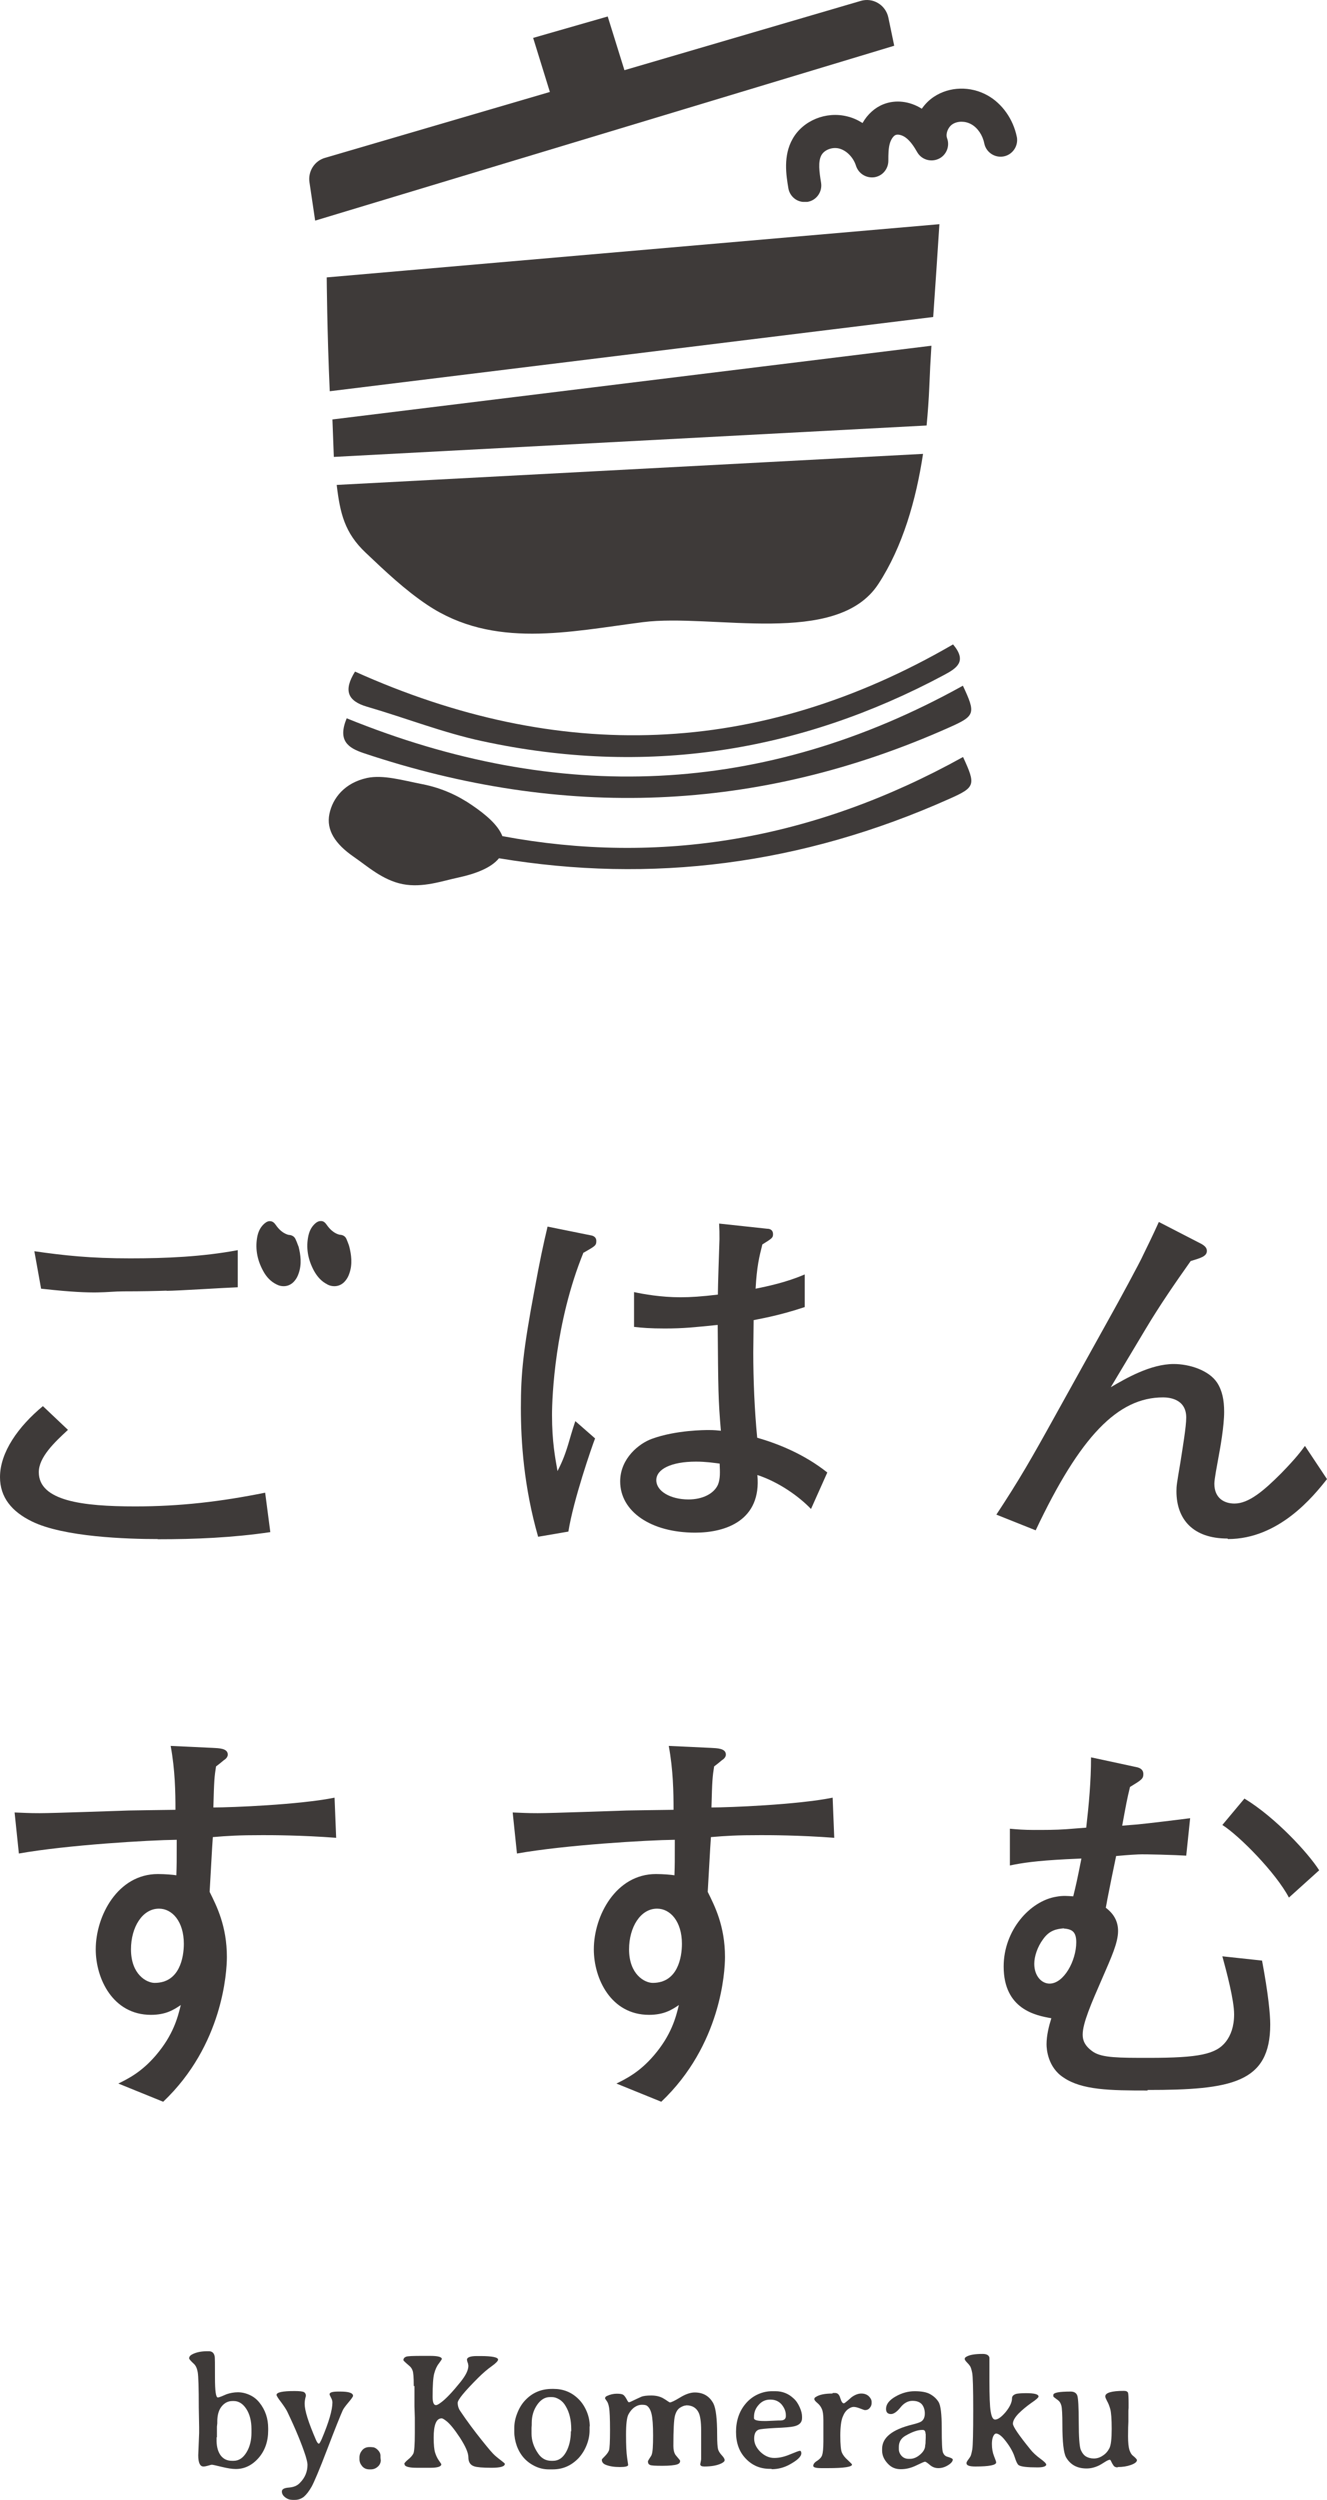 <?xml version="1.0" encoding="UTF-8"?>
<svg xmlns="http://www.w3.org/2000/svg" width="77" height="145" viewBox="0 0 77 145" fill="none">
  <path d="M10.976 136.781C10.976 136.688 11.049 136.605 11.183 136.543C11.42 136.429 11.699 136.378 12.019 136.378H12.123C12.298 136.378 12.412 136.471 12.453 136.657C12.474 136.719 12.474 137.144 12.474 137.91C12.474 138.676 12.525 139.059 12.639 139.059C12.68 139.059 12.742 139.038 12.856 138.996L13.145 138.872C13.351 138.8 13.579 138.758 13.806 138.758C14.033 138.758 14.26 138.81 14.487 138.914C14.714 139.017 14.9 139.162 15.055 139.359C15.396 139.783 15.561 140.28 15.561 140.849V140.973C15.561 141.605 15.375 142.143 15.004 142.568C14.632 142.992 14.188 143.209 13.682 143.209C13.475 143.209 13.207 143.168 12.866 143.085C12.525 143.002 12.339 142.961 12.298 142.961C12.257 142.961 12.184 142.982 12.081 143.013C11.978 143.044 11.885 143.064 11.803 143.064C11.606 143.064 11.503 142.847 11.503 142.412L11.555 141.118V140.777L11.534 139.638C11.534 138.5 11.513 137.816 11.472 137.589C11.431 137.361 11.358 137.216 11.265 137.123C11.069 136.947 10.976 136.833 10.976 136.792V136.781ZM12.567 141.367V141.605C12.577 141.957 12.659 142.226 12.814 142.433C12.98 142.64 13.186 142.733 13.465 142.733H13.558C13.857 142.733 14.105 142.568 14.301 142.247C14.498 141.926 14.591 141.543 14.591 141.108V140.891C14.591 140.415 14.487 140.021 14.291 139.721C14.095 139.421 13.847 139.266 13.568 139.266H13.486C13.227 139.266 13.021 139.379 12.856 139.586C12.691 139.793 12.608 140.083 12.608 140.456V140.559L12.587 140.756V141.367H12.567Z" fill="#3E3A39"></path>
  <path d="M17.678 139.431C17.678 139.814 17.895 140.508 18.339 141.532C18.401 141.667 18.452 141.739 18.504 141.739C18.535 141.739 18.587 141.646 18.669 141.47C19.082 140.497 19.289 139.783 19.289 139.348C19.289 139.255 19.258 139.162 19.206 139.069C19.154 138.965 19.123 138.903 19.123 138.872C19.123 138.769 19.289 138.717 19.619 138.717H19.753C20.239 138.717 20.486 138.8 20.486 138.965C20.486 139.007 20.394 139.141 20.218 139.348C20.043 139.555 19.929 139.711 19.888 139.804C19.743 140.125 19.444 140.87 18.989 142.06C18.535 143.251 18.225 143.975 18.081 144.234C17.936 144.493 17.781 144.689 17.637 144.814C17.482 144.938 17.306 145 17.11 145H16.986C16.831 145 16.687 144.959 16.552 144.855C16.428 144.762 16.356 144.648 16.356 144.514C16.356 144.379 16.49 144.306 16.759 144.286C17.027 144.265 17.244 144.182 17.399 144.017C17.698 143.716 17.843 143.365 17.843 142.961C17.843 142.857 17.802 142.681 17.73 142.443C17.502 141.739 17.151 140.891 16.676 139.897C16.614 139.762 16.49 139.576 16.315 139.338C16.129 139.1 16.046 138.955 16.046 138.914C16.046 138.758 16.398 138.686 17.089 138.686C17.378 138.686 17.554 138.707 17.637 138.748C17.709 138.789 17.75 138.862 17.75 138.965C17.698 139.152 17.678 139.297 17.678 139.41V139.431Z" fill="#3E3A39"></path>
  <path d="M22.097 142.681C22.097 142.826 22.046 142.961 21.932 143.064C21.819 143.168 21.684 143.23 21.519 143.23H21.436C21.261 143.23 21.116 143.168 21.013 143.044C20.91 142.919 20.858 142.795 20.858 142.64V142.536C20.858 142.381 20.91 142.247 21.013 142.122C21.116 141.998 21.261 141.936 21.436 141.936H21.519C21.519 141.936 21.602 141.946 21.622 141.946C21.715 141.946 21.819 141.998 21.922 142.102C22.025 142.205 22.077 142.319 22.077 142.433V142.536L22.087 142.661L22.097 142.681Z" fill="#3E3A39"></path>
  <path d="M24.008 138.396C24.008 137.899 23.987 137.599 23.935 137.485C23.894 137.371 23.822 137.278 23.729 137.206C23.522 137.03 23.409 136.926 23.409 136.895C23.409 136.802 23.46 136.74 23.553 136.699C23.646 136.657 23.977 136.647 24.545 136.647H24.958C25.412 136.647 25.639 136.709 25.639 136.833C25.639 136.843 25.577 136.937 25.464 137.092C25.34 137.247 25.257 137.444 25.195 137.672C25.133 137.899 25.102 138.355 25.102 139.017C25.102 139.338 25.164 139.504 25.298 139.504C25.36 139.504 25.453 139.452 25.577 139.359C25.866 139.152 26.248 138.748 26.723 138.158C27.023 137.785 27.178 137.475 27.178 137.216L27.157 137.092L27.116 136.978L27.095 136.874C27.095 136.73 27.291 136.657 27.673 136.657H27.88C28.561 136.657 28.902 136.73 28.902 136.864C28.902 136.937 28.778 137.071 28.53 137.247C28.282 137.423 28.014 137.651 27.725 137.941C26.951 138.717 26.558 139.193 26.558 139.369C26.558 139.545 26.61 139.711 26.713 139.856C27.116 140.456 27.529 141.005 27.942 141.522C28.355 142.04 28.613 142.34 28.727 142.433C28.83 142.526 28.954 142.619 29.088 142.723C29.222 142.826 29.294 142.888 29.294 142.909C29.294 143.064 29.036 143.137 28.52 143.137C28.004 143.137 27.663 143.106 27.518 143.054C27.291 142.982 27.178 142.806 27.178 142.536C27.178 142.267 27.012 141.895 26.692 141.398C26.372 140.911 26.104 140.58 25.887 140.415C25.763 140.321 25.68 140.27 25.629 140.27C25.319 140.27 25.164 140.642 25.164 141.387C25.164 141.802 25.195 142.091 25.247 142.257C25.298 142.423 25.371 142.578 25.464 142.712C25.556 142.847 25.608 142.919 25.608 142.93C25.608 143.064 25.402 143.137 24.989 143.137H24.163C23.791 143.137 23.564 143.085 23.491 142.992L23.46 142.888C23.46 142.888 23.533 142.775 23.677 142.661C23.822 142.547 23.925 142.433 23.987 142.309C24.039 142.195 24.07 141.802 24.07 141.118V140.228L24.049 139.576C24.049 139.286 24.049 138.893 24.049 138.396H24.008Z" fill="#3E3A39"></path>
  <path d="M34.21 140.735V140.973C34.21 141.243 34.158 141.522 34.044 141.812C33.931 142.102 33.776 142.35 33.58 142.568C33.156 143.013 32.661 143.23 32.072 143.23H31.845C31.566 143.23 31.298 143.168 31.06 143.054C30.534 142.806 30.183 142.402 29.986 141.864C29.893 141.595 29.842 141.325 29.842 141.067V140.829C29.842 140.559 29.893 140.28 30.007 139.99C30.121 139.69 30.275 139.431 30.482 139.214C30.895 138.779 31.411 138.562 32.031 138.562H32.124C32.692 138.562 33.177 138.758 33.58 139.162C33.786 139.369 33.941 139.617 34.055 139.897C34.168 140.176 34.22 140.456 34.22 140.735H34.21ZM33.146 141.025V140.901C33.146 140.373 33.043 139.928 32.826 139.566C32.733 139.4 32.609 139.266 32.454 139.172C32.299 139.079 32.165 139.038 32.041 139.038H31.897C31.618 139.038 31.37 139.193 31.163 139.493C30.957 139.793 30.854 140.145 30.854 140.539V140.653L30.843 140.818V141.046C30.843 141.087 30.843 141.118 30.843 141.16C30.843 141.553 30.967 141.936 31.225 142.309C31.422 142.599 31.68 142.733 31.989 142.733H32.093C32.413 142.733 32.661 142.557 32.847 142.226C33.032 141.895 33.125 141.481 33.125 141.015L33.146 141.025Z" fill="#3E3A39"></path>
  <path d="M39.806 139.524C39.713 139.524 39.6 139.566 39.465 139.649C39.331 139.731 39.228 139.887 39.166 140.114C39.104 140.342 39.073 140.932 39.073 141.874C39.073 142.091 39.114 142.267 39.197 142.392L39.29 142.505C39.404 142.63 39.465 142.712 39.465 142.733C39.465 142.837 39.414 142.899 39.3 142.94C39.135 142.992 38.856 143.023 38.443 143.023C38.03 143.023 37.793 143.013 37.71 142.971C37.627 142.93 37.596 142.868 37.596 142.754L37.658 142.64C37.751 142.495 37.813 142.412 37.813 142.381C37.875 142.226 37.896 141.853 37.896 141.263C37.896 140.673 37.865 140.249 37.803 140C37.741 139.752 37.638 139.597 37.514 139.524C37.452 139.493 37.359 139.483 37.235 139.483C37.111 139.483 36.967 139.524 36.832 139.617C36.688 139.711 36.574 139.845 36.471 140.032C36.368 140.218 36.326 140.622 36.326 141.222C36.326 141.822 36.347 142.267 36.388 142.547C36.43 142.826 36.45 142.961 36.45 142.971C36.45 143.054 36.285 143.095 35.965 143.095C35.645 143.095 35.366 143.054 35.139 142.961C34.994 142.899 34.922 142.806 34.922 142.671C34.922 142.64 34.984 142.578 35.098 142.464C35.211 142.35 35.294 142.236 35.335 142.133C35.376 142.029 35.397 141.636 35.397 140.953C35.397 140.27 35.376 139.845 35.345 139.659C35.315 139.483 35.273 139.359 35.221 139.286L35.108 139.121C35.108 139.059 35.139 139.007 35.211 138.976C35.407 138.883 35.604 138.841 35.789 138.841C35.975 138.841 36.099 138.862 36.161 138.903C36.223 138.945 36.285 139.027 36.357 139.152C36.419 139.276 36.461 139.338 36.492 139.338C36.533 139.338 36.626 139.297 36.77 139.224C36.915 139.152 37.059 139.09 37.194 139.027C37.328 138.965 37.535 138.945 37.793 138.945C38.051 138.945 38.268 138.996 38.453 139.09L38.608 139.183C38.774 139.297 38.856 139.348 38.867 139.348C38.939 139.348 39.145 139.255 39.465 139.059C39.786 138.862 40.075 138.769 40.312 138.769C40.808 138.769 41.169 138.986 41.396 139.41C41.541 139.7 41.613 140.301 41.613 141.232C41.613 141.667 41.634 141.946 41.665 142.06C41.696 142.174 41.768 142.288 41.882 142.412C41.995 142.536 42.047 142.619 42.047 142.692C42.047 142.764 41.985 142.816 41.871 142.878C41.624 143.002 41.283 143.064 40.87 143.064C40.715 143.064 40.632 143.023 40.632 142.93C40.663 142.764 40.684 142.671 40.684 142.65V140.973C40.684 140.477 40.632 140.125 40.539 139.938C40.405 139.659 40.168 139.514 39.816 139.514L39.806 139.524Z" fill="#3E3A39"></path>
  <path d="M44.773 143.199H44.67C44.112 143.199 43.647 143.002 43.276 142.609C42.894 142.216 42.708 141.698 42.708 141.056C42.708 140.415 42.894 139.856 43.265 139.421C43.462 139.183 43.709 138.996 43.988 138.872C44.267 138.748 44.535 138.696 44.794 138.696H45C45.392 138.696 45.744 138.831 46.043 139.11C46.198 139.245 46.312 139.421 46.404 139.628C46.497 139.835 46.539 140.021 46.539 140.166V140.259C46.539 140.508 46.384 140.663 46.074 140.735C45.898 140.777 45.537 140.808 44.99 140.829C44.443 140.86 44.112 140.891 44.009 140.932C43.844 141.005 43.761 141.17 43.761 141.45C43.761 141.729 43.885 141.978 44.122 142.216C44.36 142.443 44.628 142.568 44.928 142.568C45.227 142.568 45.527 142.495 45.847 142.36C46.167 142.226 46.363 142.153 46.415 142.153C46.466 142.153 46.497 142.205 46.497 142.298C46.497 142.485 46.27 142.702 45.816 142.951C45.496 143.126 45.145 143.22 44.773 143.22V143.199ZM45.599 140.083C45.599 139.856 45.506 139.649 45.351 139.462C45.186 139.276 44.969 139.183 44.711 139.183H44.68C44.422 139.183 44.195 139.286 44.019 139.493C43.833 139.7 43.751 139.928 43.751 140.187V140.259C43.751 140.373 43.947 140.425 44.339 140.425H44.474L45.186 140.394H45.289C45.496 140.394 45.599 140.301 45.599 140.145V140.083Z" fill="#3E3A39"></path>
  <path d="M48.315 138.8H48.47C48.604 138.8 48.707 138.903 48.759 139.1C48.821 139.297 48.883 139.4 48.965 139.4C48.996 139.4 49.058 139.348 49.172 139.255C49.285 139.162 49.358 139.09 49.409 139.048C49.605 138.903 49.802 138.831 49.977 138.831C50.153 138.831 50.297 138.883 50.411 138.986C50.514 139.09 50.576 139.193 50.576 139.317V139.39C50.576 139.483 50.545 139.576 50.473 139.659C50.401 139.752 50.308 139.793 50.184 139.793C50.163 139.793 50.07 139.762 49.915 139.7C49.76 139.638 49.626 139.607 49.533 139.607C49.44 139.607 49.327 139.649 49.203 139.742C49.079 139.835 48.976 139.98 48.893 140.197C48.81 140.404 48.759 140.766 48.759 141.274C48.759 141.781 48.79 142.112 48.852 142.257C48.914 142.402 49.027 142.547 49.192 142.692C49.358 142.847 49.44 142.93 49.44 142.951C49.44 143.085 48.976 143.158 48.057 143.158H47.664C47.344 143.158 47.189 143.116 47.189 143.023C47.189 142.93 47.261 142.826 47.416 142.733C47.571 142.63 47.664 142.526 47.706 142.402C47.747 142.278 47.778 142.019 47.778 141.605V140.383C47.778 140.063 47.747 139.845 47.685 139.721C47.633 139.597 47.551 139.483 47.427 139.379C47.303 139.276 47.251 139.203 47.251 139.152C47.251 139.1 47.282 139.059 47.344 139.027C47.551 138.893 47.871 138.831 48.304 138.831L48.315 138.8Z" fill="#3E3A39"></path>
  <path d="M55.285 142.661C55.285 142.764 55.192 142.878 55.006 142.992C54.82 143.106 54.634 143.158 54.448 143.158C54.262 143.158 54.097 143.095 53.953 142.971C53.808 142.847 53.715 142.785 53.674 142.785C53.633 142.785 53.467 142.857 53.168 143.002C52.868 143.147 52.579 143.22 52.27 143.22C51.96 143.22 51.712 143.116 51.505 142.888C51.299 142.661 51.185 142.423 51.185 142.143V142.04C51.185 141.388 51.764 140.922 52.93 140.632C53.188 140.57 53.364 140.508 53.436 140.466C53.591 140.373 53.663 140.208 53.663 139.99C53.663 139.773 53.602 139.586 53.488 139.452C53.364 139.317 53.188 139.255 52.941 139.255C52.693 139.255 52.455 139.379 52.249 139.638C52.042 139.897 51.856 140.021 51.702 140.021C51.505 140.021 51.413 139.918 51.413 139.721C51.413 139.452 51.598 139.214 51.96 139.007C52.321 138.8 52.693 138.696 53.075 138.696C53.457 138.696 53.757 138.748 53.963 138.862C54.169 138.976 54.335 139.121 54.459 139.317C54.583 139.514 54.645 140.021 54.645 140.839C54.645 141.657 54.665 142.133 54.717 142.257C54.768 142.381 54.851 142.464 54.965 142.495C55.181 142.557 55.285 142.609 55.285 142.661ZM53.705 141.18C53.705 141.025 53.653 140.942 53.55 140.942H53.509C53.261 140.942 52.941 141.046 52.548 141.274C52.29 141.419 52.156 141.636 52.156 141.926V142.06C52.156 142.195 52.208 142.329 52.311 142.443C52.414 142.557 52.548 142.619 52.724 142.619H52.806C53.013 142.619 53.219 142.526 53.405 142.36C53.591 142.195 53.684 142.019 53.684 141.843C53.694 141.781 53.705 141.729 53.705 141.688V141.626L53.715 141.408V141.16L53.705 141.18Z" fill="#3E3A39"></path>
  <path d="M60.716 142.93C60.716 143.054 60.541 143.116 60.2 143.116C59.601 143.116 59.239 143.075 59.105 142.982C59.033 142.93 58.961 142.775 58.878 142.516C58.795 142.257 58.641 141.967 58.393 141.636C58.145 141.305 57.949 141.149 57.784 141.149L57.711 141.191C57.608 141.305 57.556 141.491 57.556 141.76C57.556 142.029 57.598 142.257 57.68 142.464C57.763 142.671 57.804 142.785 57.804 142.826C57.804 142.982 57.401 143.064 56.596 143.064C56.245 143.064 56.08 143.002 56.08 142.868C56.08 142.826 56.111 142.764 56.162 142.692C56.214 142.619 56.266 142.557 56.307 142.485C56.348 142.412 56.379 142.278 56.42 142.06C56.452 141.843 56.472 141.098 56.472 139.825C56.472 138.551 56.452 137.806 56.41 137.62C56.369 137.423 56.328 137.299 56.286 137.237C56.245 137.175 56.183 137.102 56.1 137.019C56.018 136.937 55.977 136.864 55.977 136.823C55.977 136.781 56.008 136.73 56.069 136.699C56.255 136.585 56.575 136.533 57.019 136.533C57.247 136.533 57.381 136.605 57.412 136.75C57.412 136.781 57.412 137.226 57.412 138.096C57.412 138.965 57.432 139.555 57.484 139.866C57.536 140.187 57.618 140.342 57.742 140.342C57.907 140.342 58.114 140.187 58.362 139.897C58.599 139.597 58.723 139.338 58.723 139.1C58.723 138.986 58.806 138.903 58.961 138.852C59.043 138.831 59.239 138.81 59.539 138.81C60.024 138.81 60.262 138.872 60.262 139.007C60.262 139.059 60.117 139.193 59.838 139.379C59.56 139.576 59.312 139.783 59.095 140C58.888 140.218 58.775 140.415 58.775 140.58C58.775 140.746 59.116 141.243 59.787 142.071C59.942 142.267 60.138 142.443 60.365 142.609C60.592 142.775 60.706 142.888 60.706 142.951L60.716 142.93Z" fill="#3E3A39"></path>
  <path d="M64.857 143.116C64.754 143.116 64.681 143.085 64.63 143.033C64.588 142.971 64.537 142.899 64.495 142.806C64.454 142.712 64.423 142.671 64.402 142.671C64.351 142.671 64.248 142.712 64.103 142.806C63.958 142.899 63.855 142.961 63.773 143.002C63.535 143.116 63.298 143.178 63.05 143.178C62.502 143.178 62.11 142.961 61.862 142.536C61.718 142.288 61.645 141.646 61.645 140.632C61.645 140.042 61.625 139.669 61.584 139.524C61.542 139.379 61.48 139.286 61.398 139.224C61.212 139.09 61.119 139.017 61.119 138.996V138.914C61.119 138.779 61.46 138.717 62.131 138.717C62.327 138.717 62.461 138.8 62.513 138.955C62.564 139.11 62.595 139.638 62.595 140.497C62.595 141.356 62.637 141.895 62.709 142.091C62.792 142.278 62.895 142.412 63.019 142.485C63.143 142.557 63.298 142.599 63.473 142.599C63.649 142.599 63.824 142.547 63.989 142.433C64.155 142.329 64.278 142.185 64.371 142.009C64.464 141.833 64.506 141.46 64.506 140.88C64.506 140.301 64.475 139.918 64.423 139.731C64.371 139.545 64.309 139.39 64.237 139.266C64.175 139.141 64.134 139.059 64.134 138.996C64.134 138.789 64.495 138.676 65.218 138.676C65.352 138.676 65.425 138.717 65.456 138.789C65.476 138.862 65.487 139.069 65.487 139.41V139.669C65.476 139.762 65.476 139.825 65.476 139.866C65.476 139.907 65.476 140.021 65.476 140.197V140.456C65.466 140.632 65.456 140.922 65.456 141.305C65.456 141.688 65.487 141.957 65.538 142.112C65.59 142.257 65.652 142.371 65.734 142.433C65.889 142.557 65.972 142.65 65.972 142.692C65.972 142.795 65.858 142.888 65.631 142.971C65.404 143.054 65.146 143.095 64.847 143.095L64.857 143.116Z" fill="#3E3A39"></path>
  <path d="M33.858 72.647C32.196 76.725 32.031 81.021 32.031 82.076C32.031 83.629 32.217 84.571 32.351 85.327C32.557 84.913 32.743 84.53 32.971 83.774C33.249 82.811 33.291 82.718 33.383 82.428L34.53 83.432C34.344 83.909 33.27 87.004 32.981 88.836L31.225 89.136C30.399 86.248 30.224 83.639 30.224 81.652C30.224 79.665 30.358 78.309 31.019 74.789C31.318 73.164 31.525 72.181 31.773 71.146L34.282 71.653C34.437 71.674 34.602 71.767 34.602 71.974C34.602 72.253 34.53 72.274 33.869 72.657L33.858 72.647ZM47.055 87.521C46.373 86.807 45.207 85.968 43.947 85.554C44.195 88.183 42.119 88.898 40.343 88.898C37.762 88.898 35.986 87.666 35.986 85.927C35.986 84.581 37.101 83.712 37.834 83.453C39.228 82.946 40.911 82.946 41.118 82.946C41.458 82.946 41.624 82.967 41.83 82.987C41.675 81.176 41.675 80.627 41.644 76.849C40.302 76.984 39.682 77.056 38.567 77.056C37.741 77.056 37.225 77.015 36.791 76.963V74.945C37.318 75.058 38.34 75.245 39.486 75.245C40.075 75.245 40.715 75.203 41.654 75.09C41.654 74.696 41.727 72.46 41.748 71.881C41.748 71.487 41.748 71.353 41.727 70.97L44.515 71.27C44.608 71.27 44.856 71.291 44.856 71.591C44.856 71.798 44.783 71.839 44.236 72.181C44.05 72.916 43.916 73.464 43.844 74.748C44.505 74.613 45.62 74.386 46.694 73.92V75.814C45.114 76.342 43.906 76.528 43.73 76.57C43.73 76.777 43.709 78.309 43.709 78.443C43.709 80.048 43.782 81.787 43.937 83.391C45.124 83.733 46.652 84.333 48.005 85.409L47.065 87.511L47.055 87.521ZM40.385 84.778C38.949 84.778 38.082 85.213 38.082 85.855C38.082 86.496 38.908 86.972 39.951 86.972C40.777 86.972 41.438 86.631 41.665 86.103C41.799 85.761 41.779 85.389 41.758 84.892C41.417 84.85 40.963 84.778 40.385 84.778Z" fill="#3E3A39"></path>
  <path d="M71.228 89.239C69.245 89.239 68.264 88.142 68.264 86.496C68.264 86.175 68.285 86.061 68.492 84.83C68.626 83.96 68.832 82.749 68.832 82.221C68.832 81.145 67.851 81.052 67.49 81.052C64.867 81.052 62.678 83.298 60.096 88.763L57.815 87.852C59.157 85.813 59.828 84.643 61.243 82.087L64.485 76.249C64.784 75.721 66.178 73.164 66.354 72.75C66.674 72.088 66.86 71.725 67.242 70.877L69.731 72.16C69.885 72.253 70.03 72.367 70.03 72.553C70.03 72.874 69.669 72.968 69.09 73.144C68.182 74.427 67.283 75.731 66.468 77.098L64.454 80.462C65.321 79.954 66.757 79.116 68.109 79.116C69.018 79.116 70.144 79.478 70.619 80.192C70.918 80.648 71.032 81.197 71.032 81.89C71.032 82.718 70.805 83.991 70.712 84.478C70.619 85.006 70.464 85.782 70.464 86.061C70.464 86.91 71.052 87.21 71.63 87.21C72.457 87.21 73.324 86.476 74.346 85.451C75.234 84.54 75.513 84.147 75.72 83.867L77 85.792C76.205 86.796 74.212 89.27 71.249 89.27L71.228 89.239Z" fill="#3E3A39"></path>
  <path d="M15.251 106.443C13.795 106.443 13.238 106.484 12.35 106.556C12.308 107.064 12.195 109.279 12.164 109.734C12.577 110.562 13.165 111.722 13.165 113.512C13.165 114.361 12.938 118.615 9.469 121.907L6.867 120.851C7.435 120.572 8.209 120.189 9.035 119.226C10.057 118.036 10.316 117.011 10.491 116.297C10.078 116.576 9.624 116.866 8.756 116.866C6.547 116.866 5.555 114.765 5.555 113.067C5.555 111.121 6.836 108.699 9.159 108.699C9.572 108.699 10.068 108.741 10.233 108.772C10.254 108.151 10.254 108.016 10.254 106.712C8.632 106.732 3.903 107.012 1.095 107.509L0.847 105.128C1.466 105.149 1.621 105.169 2.303 105.169C3.129 105.169 6.732 105.035 7.466 105.014C8.488 104.993 9.066 104.993 10.181 104.973C10.181 103.969 10.161 102.664 9.903 101.267L12.35 101.381C12.711 101.402 13.217 101.402 13.217 101.774C13.217 101.93 13.062 102.054 12.99 102.095C12.763 102.282 12.742 102.302 12.536 102.457C12.443 103.047 12.422 103.234 12.381 104.838C13.403 104.838 17.358 104.683 19.413 104.269L19.506 106.598C17.471 106.443 15.737 106.443 15.241 106.443H15.251ZM9.221 110.707C8.261 110.707 7.6 111.784 7.6 113.067C7.6 114.527 8.509 115.013 8.973 115.013C10.429 115.013 10.667 113.523 10.667 112.746C10.667 111.442 9.985 110.707 9.231 110.707H9.221Z" fill="#3E3A39"></path>
  <path d="M44.153 106.443C42.697 106.443 42.14 106.484 41.252 106.556C41.211 107.064 41.097 109.279 41.066 109.734C41.479 110.562 42.068 111.722 42.068 113.512C42.068 114.361 41.84 118.615 38.371 121.907L35.769 120.851C36.337 120.572 37.111 120.189 37.937 119.226C38.959 118.036 39.218 117.011 39.393 116.297C38.98 116.576 38.526 116.866 37.658 116.866C35.449 116.866 34.457 114.765 34.457 113.067C34.457 111.121 35.738 108.699 38.061 108.699C38.474 108.699 38.97 108.741 39.135 108.772C39.156 108.151 39.156 108.016 39.156 106.712C37.535 106.732 32.805 107.012 29.997 107.509L29.749 105.128C30.368 105.149 30.523 105.169 31.205 105.169C32.031 105.169 35.635 105.035 36.368 105.014C37.39 104.993 37.968 104.993 39.083 104.973C39.083 103.969 39.063 102.664 38.805 101.267L41.252 101.381C41.613 101.402 42.119 101.402 42.119 101.774C42.119 101.93 41.964 102.054 41.892 102.095C41.665 102.282 41.644 102.302 41.438 102.457C41.345 103.047 41.324 103.234 41.283 104.838C42.305 104.838 46.26 104.683 48.315 104.269L48.408 106.598C46.373 106.443 44.639 106.443 44.143 106.443H44.153ZM38.123 110.707C37.163 110.707 36.502 111.784 36.502 113.067C36.502 114.527 37.411 115.013 37.875 115.013C39.331 115.013 39.569 113.523 39.569 112.746C39.569 111.442 38.887 110.707 38.133 110.707H38.123Z" fill="#3E3A39"></path>
  <path d="M66.591 121.255C64.423 121.255 62.781 121.234 61.707 120.499C60.799 119.909 60.726 118.853 60.726 118.574C60.726 118.067 60.861 117.518 61.005 117.063C60.117 116.907 58.238 116.556 58.238 114.061C58.238 111.96 59.766 110.262 61.294 110.014C61.687 109.941 61.955 109.972 62.275 109.993C62.43 109.372 62.502 109.051 62.75 107.799L61.862 107.84C60.107 107.933 59.353 108.047 58.599 108.202V106.07C59.012 106.111 59.446 106.142 59.993 106.142C60.613 106.142 61.253 106.142 61.842 106.101L63.029 106.008C63.184 104.662 63.308 103.306 63.308 101.93L65.951 102.499C66.158 102.54 66.344 102.654 66.344 102.892C66.344 103.172 66.251 103.234 65.569 103.648C65.383 104.424 65.363 104.559 65.115 105.894L66.003 105.822C66.478 105.78 68.626 105.521 69.059 105.459L68.832 107.633C68.192 107.592 66.437 107.54 66.044 107.561C65.538 107.581 65.043 107.633 64.764 107.654C64.578 108.544 64.423 109.299 64.258 110.148C64.217 110.355 64.217 110.397 64.165 110.655C64.619 110.997 64.877 111.432 64.877 112.001C64.877 112.684 64.485 113.533 63.969 114.723C63.308 116.235 62.823 117.353 62.823 118.015C62.823 118.336 62.936 118.677 63.442 119.019C63.969 119.361 64.929 119.361 66.664 119.361C69.565 119.361 70.567 119.154 71.135 118.419C71.414 118.056 71.61 117.549 71.61 116.835C71.61 116.007 71.176 114.382 70.928 113.471L73.231 113.719C73.593 115.645 73.706 116.835 73.706 117.425C73.706 120.81 71.465 121.224 66.581 121.224L66.591 121.255ZM61.728 111.846C61.336 111.887 60.902 111.939 60.52 112.488C60.2 112.922 60.014 113.471 60.014 113.906C60.014 114.62 60.448 115.055 60.902 115.055C61.728 115.055 62.451 113.73 62.451 112.653C62.451 112.011 62.172 111.898 61.718 111.856L61.728 111.846ZM74.79 110.065C74.037 108.627 71.909 106.474 70.928 105.853L72.209 104.321C74.016 105.418 75.926 107.498 76.546 108.482L74.79 110.065Z" fill="#3E3A39"></path>
  <path d="M9.149 89.27C7.393 89.27 3.697 89.156 1.848 88.246C0.682 87.676 0 86.848 0 85.678C0 84.24 1.053 82.749 2.489 81.559L3.944 82.936C3.17 83.65 2.251 84.519 2.251 85.389C2.251 87.055 4.781 87.376 7.848 87.376C10.45 87.376 12.825 87.097 15.386 86.579L15.685 88.867C13.517 89.188 11.348 89.281 9.159 89.281L9.149 89.27Z" fill="#3E3A39"></path>
  <path d="M9.665 74.862C9.076 74.882 8.25 74.903 7.176 74.903C6.103 74.903 5.69 75.11 2.592 74.769L2.385 74.748L1.993 72.574C3.728 72.823 5.235 72.988 7.559 72.988C9.655 72.988 11.741 72.895 13.795 72.512V74.665C13.134 74.686 10.254 74.872 9.665 74.872V74.862Z" fill="#3E3A39"></path>
  <path d="M18.989 74.499C19.123 74.572 19.268 74.603 19.402 74.603C19.65 74.603 19.888 74.489 20.053 74.272C20.146 74.158 20.218 74.023 20.27 73.868C20.466 73.32 20.383 72.771 20.27 72.315L20.239 72.212C20.208 72.119 20.156 71.995 20.105 71.87C20.043 71.725 19.929 71.643 19.764 71.622C19.702 71.622 19.65 71.601 19.588 71.581C19.351 71.487 19.144 71.311 18.958 71.042C18.865 70.908 18.772 70.835 18.659 70.825C18.545 70.814 18.432 70.846 18.308 70.949C18.101 71.125 17.967 71.353 17.895 71.674C17.75 72.347 17.853 73.03 18.215 73.703C18.421 74.075 18.669 74.334 18.979 74.489L18.989 74.499Z" fill="#3E3A39"></path>
  <path d="M16.046 74.499C16.181 74.572 16.325 74.603 16.459 74.603C16.707 74.603 16.945 74.489 17.11 74.272C17.203 74.158 17.275 74.023 17.327 73.868C17.523 73.32 17.44 72.771 17.327 72.315L17.285 72.212C17.255 72.119 17.203 71.995 17.151 71.881C17.089 71.736 16.965 71.653 16.811 71.632C16.749 71.632 16.687 71.612 16.635 71.591C16.398 71.498 16.191 71.322 16.005 71.053C15.912 70.918 15.819 70.846 15.706 70.835C15.592 70.815 15.479 70.856 15.355 70.96C15.148 71.135 15.014 71.363 14.941 71.674C14.797 72.347 14.9 73.04 15.262 73.703C15.458 74.075 15.716 74.334 16.026 74.489L16.046 74.499Z" fill="#3E3A39"></path>
  <path d="M20.125 41.666C32.372 46.645 44.298 46.2 55.873 39.772C56.627 41.387 56.596 41.521 55.078 42.194C43.947 47.163 32.619 47.535 21.106 43.685C20.177 43.374 19.588 42.95 20.115 41.666H20.125Z" fill="#3E3A39"></path>
  <path d="M55.305 37.381C56.121 38.354 55.532 38.747 54.799 39.141C46.332 43.674 37.39 45.02 27.993 42.991C25.722 42.505 23.543 41.645 21.302 40.993C20.166 40.662 19.919 40.051 20.6 38.954C32.403 44.264 43.978 43.943 55.295 37.381H55.305Z" fill="#3E3A39"></path>
  <path d="M49.936 0.055L36.233 4.071L35.263 0.956L30.936 2.198L31.907 5.334L18.865 9.154C18.246 9.33 17.864 9.94 17.957 10.572L18.287 12.797L51.888 2.653L51.547 1.018C51.392 0.283 50.648 -0.162 49.936 0.055Z" fill="#3E3A39"></path>
  <path d="M54.5 13.004L18.958 16.089C18.958 16.089 18.979 19.267 19.134 22.693L54.149 18.387C54.273 16.586 54.397 14.795 54.51 12.994L54.5 13.004Z" fill="#3E3A39"></path>
  <path d="M19.289 24.328L19.371 26.502L53.767 24.68C53.839 23.925 53.891 23.19 53.922 22.476C53.953 21.668 53.994 20.861 54.046 20.053L19.299 24.328H19.289Z" fill="#3E3A39"></path>
  <path d="M19.537 28.127C19.733 29.763 19.991 30.901 21.22 32.06C22.355 33.137 23.502 34.224 24.803 35.093C28.644 37.65 33.022 36.636 37.307 36.087C41.334 35.569 48.563 37.557 50.968 33.872C52.383 31.709 53.158 28.986 53.56 26.326L19.537 28.127Z" fill="#3E3A39"></path>
  <path d="M55.873 43.912C47.158 48.746 38.247 50.195 29.15 48.498C28.902 47.856 28.2 47.256 27.395 46.707C26.61 46.169 25.67 45.713 24.514 45.486C23.357 45.258 22.232 44.927 21.302 45.123C20.001 45.403 19.299 46.293 19.113 47.214C18.927 48.136 19.433 48.943 20.528 49.699C21.313 50.237 22.201 51.054 23.367 51.282C24.524 51.51 25.67 51.096 26.599 50.899C27.601 50.682 28.499 50.34 28.954 49.781C37.782 51.251 46.497 50.175 55.089 46.334C56.606 45.662 56.627 45.527 55.884 43.912H55.873Z" fill="#3E3A39"></path>
  <path d="M59.002 7.943C58.795 6.918 58.155 6.007 57.298 5.531C56.307 4.982 55.099 5.013 54.19 5.614C53.911 5.8 53.674 6.038 53.488 6.307C52.786 5.862 51.96 5.769 51.258 6.048C50.762 6.245 50.339 6.628 50.05 7.135C49.771 6.959 49.471 6.825 49.161 6.752C47.933 6.442 46.59 6.99 45.991 8.057C45.434 9.04 45.62 10.168 45.744 10.913C45.816 11.348 46.167 11.669 46.58 11.71C46.663 11.71 46.755 11.71 46.849 11.71C47.375 11.628 47.726 11.131 47.644 10.603C47.54 9.972 47.458 9.371 47.664 8.999C47.84 8.688 48.294 8.512 48.697 8.616C49.12 8.729 49.513 9.123 49.667 9.609C49.812 10.065 50.256 10.344 50.731 10.282C51.206 10.21 51.547 9.806 51.547 9.319C51.547 8.957 51.547 8.564 51.65 8.264C51.722 8.057 51.846 7.881 51.97 7.829C52.104 7.777 52.331 7.829 52.528 7.963C52.827 8.17 53.054 8.533 53.219 8.823C53.467 9.257 54.004 9.423 54.459 9.216C54.913 9.009 55.13 8.481 54.954 8.015C54.861 7.756 55.006 7.384 55.264 7.208C55.563 7.011 56.008 7.011 56.359 7.208C56.73 7.415 57.019 7.839 57.112 8.315C57.216 8.833 57.722 9.174 58.248 9.071C58.764 8.967 59.105 8.46 59.002 7.932V7.943Z" fill="#3E3A39"></path>
</svg>
